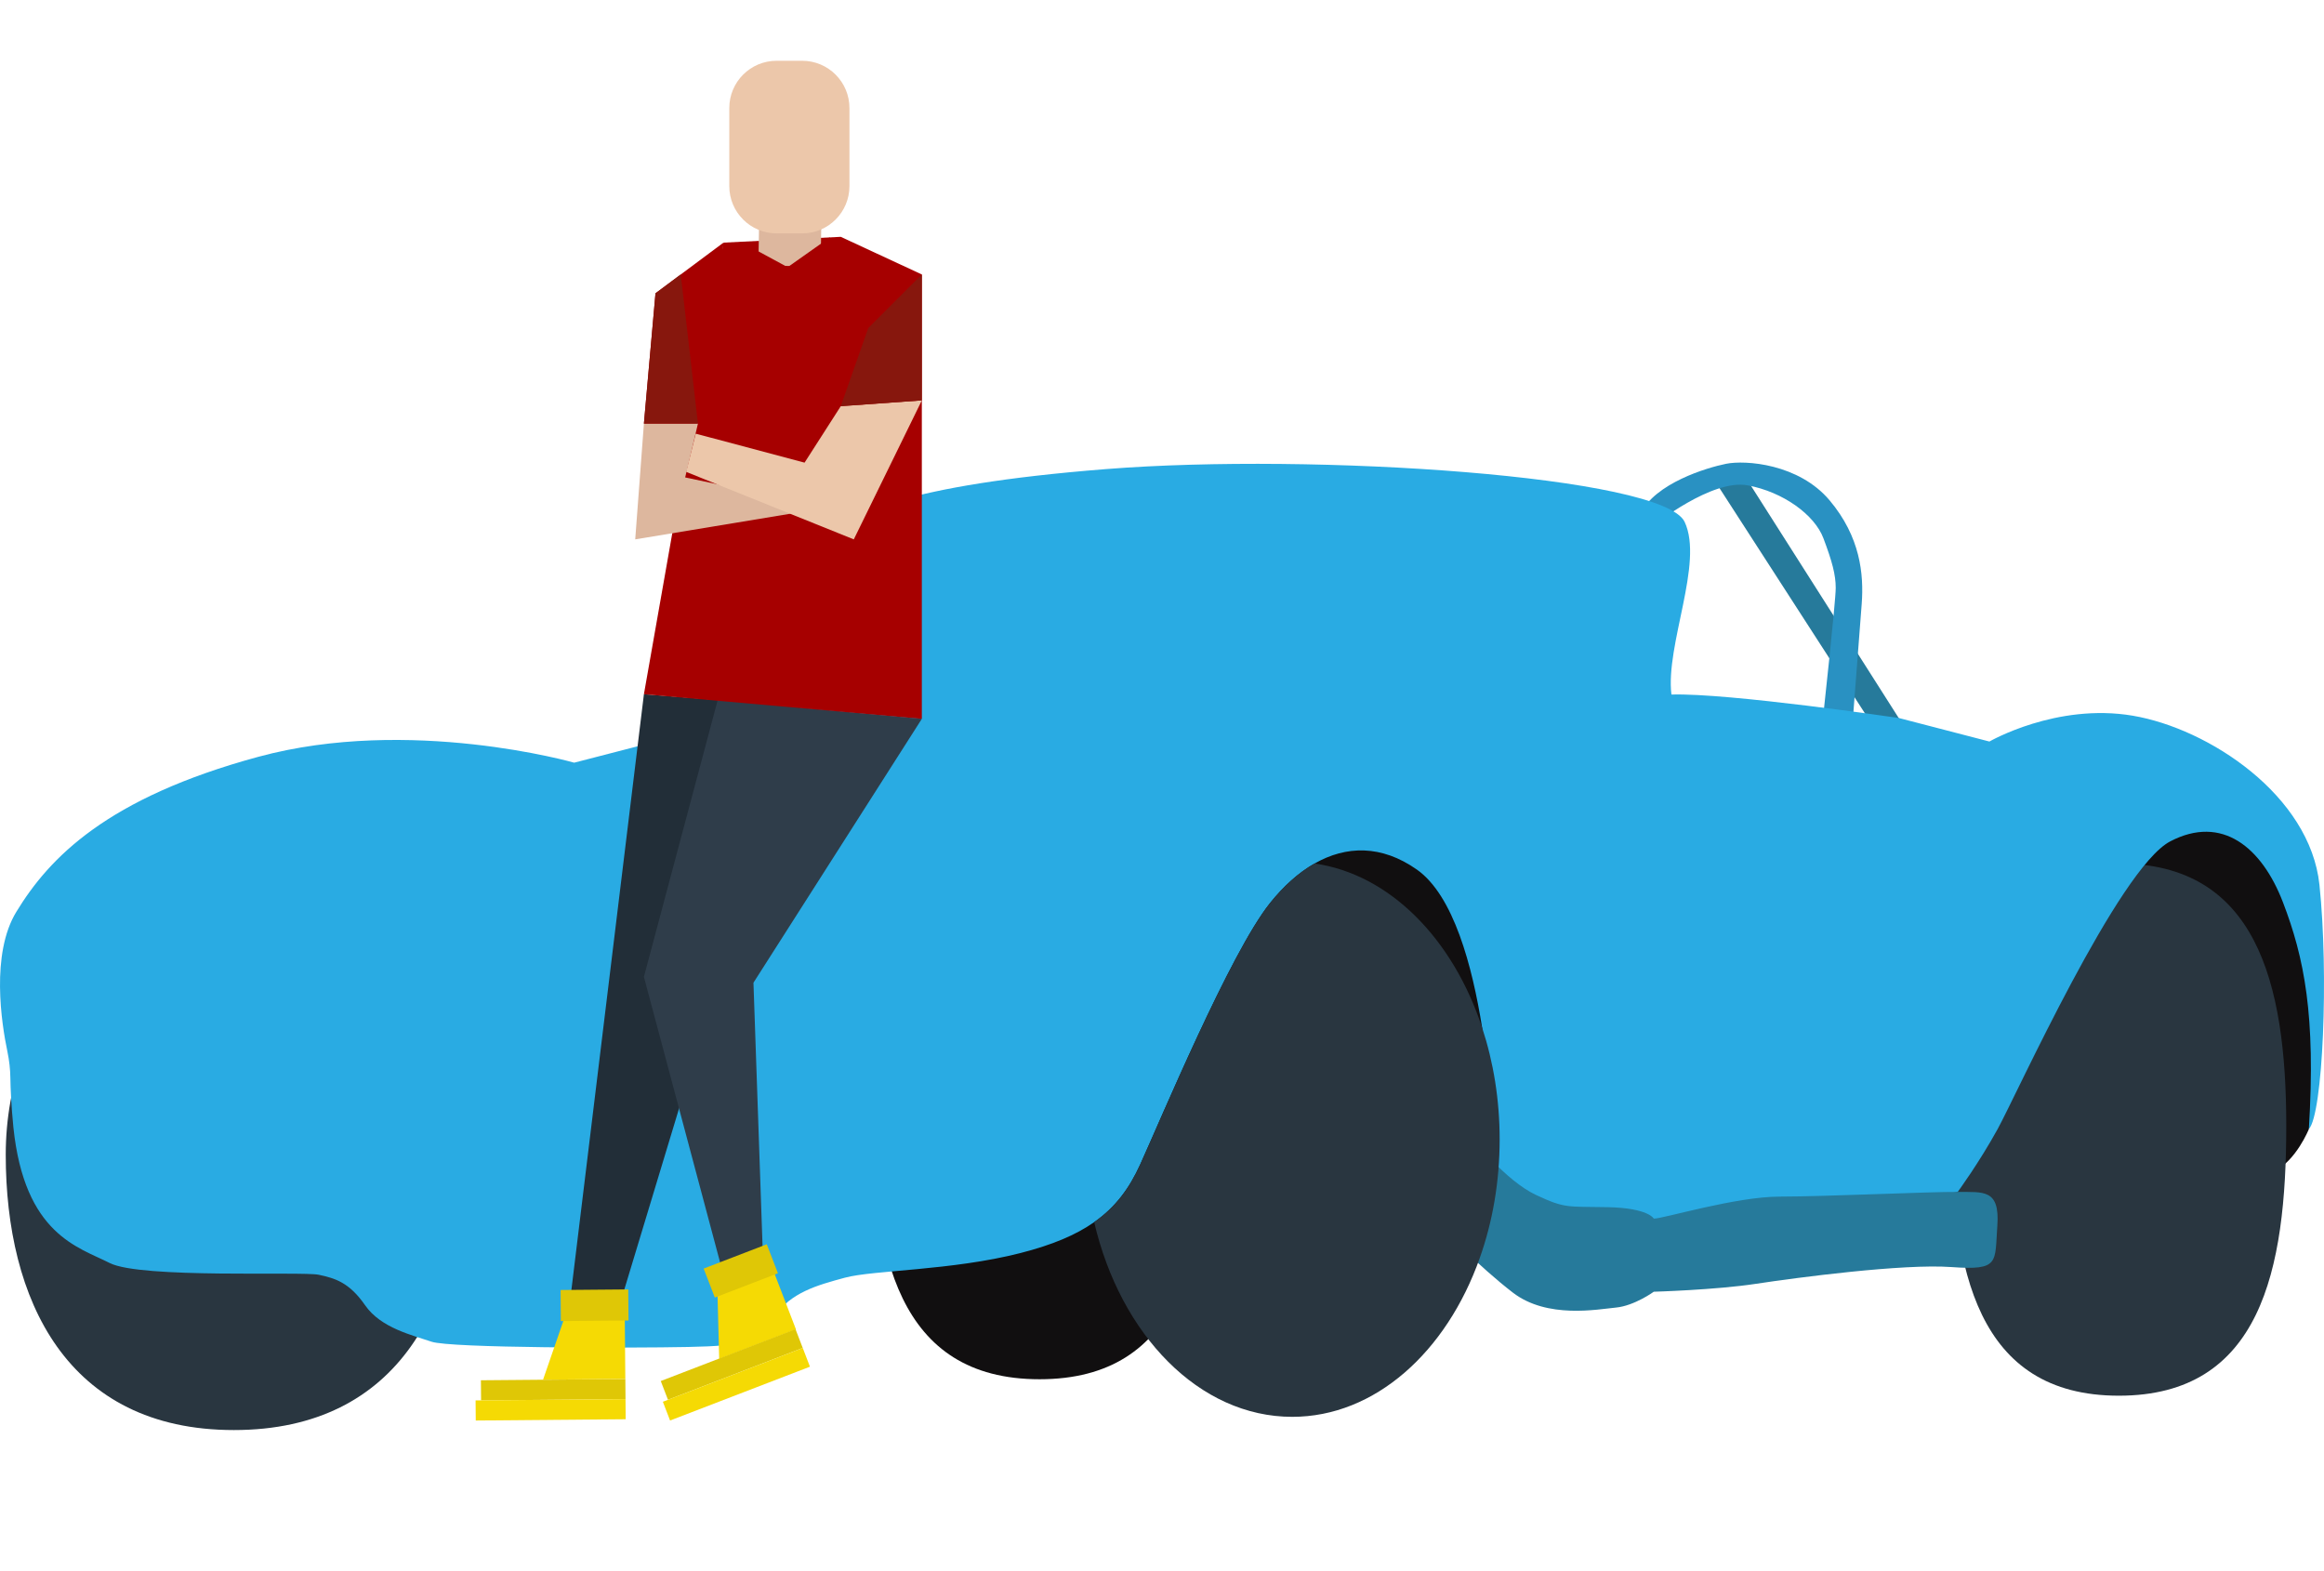 <svg xmlns="http://www.w3.org/2000/svg" xmlns:xlink="http://www.w3.org/1999/xlink" id="Layer_1" x="0px" y="0px" viewBox="0 0 1000 676" style="enable-background:new 0 0 1000 676;" xml:space="preserve"><style type="text/css">	.st0{fill:#267A9B;}	.st1{fill:#2991C2;}	.st2{fill:#110F10;}	.st3{fill:#293640;}	.st4{fill:#29ABE3;}	.st5{fill:#222E38;}	.st6{fill:#2F3D4A;}	.st7{fill:#F5DA04;}	.st8{fill:#DFC706;}	.st9{fill:#A60000;}	.st10{fill:#DDB79E;}	.st11{fill:#ECC7AA;}	.st12{fill:#87170D;}</style><polygon class="st0" points="737.77,206.76 803.97,309.29 819.26,312.51 749.9,203.48 "></polygon><path class="st1" d="M711.81,225.9c0,0,24.83-19.9,40.18-17.06c15.35,2.84,28.81,12.7,32.6,22.74c3.79,10.04,5.31,15.73,5.31,21.41 c0,5.69-5.31,54.39-5.31,54.39l12.7,1.9c0,0,2.84-36.77,3.79-49.46c0.95-12.7-0.57-28.81-13.83-44.54s-36.2-17.4-44.54-15.71 c-8.34,1.69-30.51,8.32-36.95,21.59S711.81,225.9,711.81,225.9z"></path><path class="st2" d="M993.49,485.85c0,0-5.44,13.52-14.91,18.19c-9.48,4.67-190.27,23.11-190.27,23.11L674.1,541.44l-85.41-29.82 l-123.31-52.56l66.71-123.31l159.19,13.82l191.53-4.72l84.4,8.59l21.73,23.75l7.58,36.89l0.51,38.28l-1.61,23.59L993.49,485.85z"></path><path class="st3" d="M983.76,484.36c0-62.29-13.27-112.79-72.01-112.79s-72.01,50.5-72.01,112.79s10.99,116.21,72.01,116.21 C972.77,600.56,983.76,546.65,983.76,484.36z"></path><path class="st2" d="M519.33,477.28c0-62.29-13.27-112.79-72.01-112.79s-72.01,50.5-72.01,112.79s10.99,116.21,72.01,116.21 S519.33,539.58,519.33,477.28z"></path><path class="st3" d="M198.8,496.87c0-62.29-43.95-112.79-98.17-112.79S2.47,434.57,2.47,496.87s26.15,118.48,98.17,118.48 S198.8,559.16,198.8,496.87z"></path><path class="st4" d="M998.04,380.73c-4.05-38.4-47.51-67.21-80.36-72.77c-32.85-5.56-61.65,11.12-61.65,11.12l-38.92-10.11 c0,0-73.27-10.86-97.91-10.11c-2.6-21.45,13.99-56.57,5.69-74.28c-9.23-19.72-159.44-29.81-248.89-22.74 c-89.44,7.07-106.12,19.71-121.28,26.28c-15.17,6.57-47.01,84.39-47.01,84.39l-60.64,15.67c0,0-70.75-20.22-135.94-2.52 c-65.2,17.68-89.96,43.46-104.11,66.71c-11.04,18.12-6.39,47.94-3.82,60.18c0.78,3.73,1.21,7.53,1.26,11.34 c0.08,4.56,0.36,11.72,1.3,21.21c4.8,46.21,28.05,51.54,41.43,58.37c13.39,6.82,82.88,3.55,89.95,5.06 c7.08,1.51,13.14,3.29,19.97,13.13c6.82,9.86,20.47,12.89,28.55,15.67c8.08,2.79,85.15,2.79,110.42,2.27 c25.27-0.5,29.56-2.27,36.9-12.88c7.32-10.61,18.44-13.64,30.58-16.93c12.12-3.29,45.98-3.04,75.55-10.61 c13.69-3.5,23.86-7.78,31.7-13.29c9.11-6.38,15.1-14.42,19.84-24.87c8.85-19.46,38.66-90.97,55.84-112.44 c5.79-7.24,12.25-13.08,19.14-17c13.55-7.74,28.79-8.12,44.04,2.6c15.81,11.12,23.86,41.58,28.07,68c0.01,0.01,0.01,0.01,0,0.02 c1.92,12,3.06,23.15,3.76,31.28c2.27,26.03-15.67,67.71-15.67,67.71s4.5,0,10.9,0.11c12.94,0.25,33.67,0.98,40.78,3.17 c10.61,3.29,164.87-31.58,164.87-31.58s9.1-12.38,17.18-27.04c8.08-14.66,52.05-112.19,74.28-123.81 c22.24-11.62,39.42,2.52,48.52,26.28c9.1,23.75,14.15,48.52,11.12,97.54C999.55,479.28,1002.07,419.14,998.04,380.73z"></path><path class="st0" d="M711.62,524.38c4.17,0,35.25-9.48,54.2-9.48s65.57-2.15,76.56-2.02s18.19-1.39,17.06,14.53 c-1.14,15.92,1.14,19.33-19.71,17.81c-20.85-1.52-66.71,4.55-84.14,7.2c-17.43,2.65-43.97,3.41-43.97,3.41s-8.34,6.06-16.3,6.82 c-7.96,0.76-29.56,4.93-44.35-6.44c-14.78-11.37-30.32-27.67-30.32-27.67l13.27-38.28c0,0,14.02,17.81,26.91,23.88 s13.64,4.93,31.08,5.31C709.35,519.83,711.62,524.38,711.62,524.38z"></path><path class="st3" d="M645.29,490.27c0,18.25-3.06,35.54-8.55,51.02c-14.28,40.41-45.05,68.37-80.71,68.37 c-40.02,0-73.9-35.24-85.22-83.79c9.11-6.38,15.1-14.42,19.84-24.87c8.85-19.46,38.66-90.97,55.84-112.44 c5.79-7.24,12.25-13.08,19.14-17c32.34,4.63,59.51,32.35,72.11,70.6c0.01,0.01,0.01,0.01,0,0.02 C642.59,456.9,645.29,473.17,645.29,490.27z"></path><g>	<polygon class="st5" points="308.83,301.22 277.07,298.73 245.3,559.71 265.86,564.07 344.34,304.5  "></polygon>	<polygon class="st6" points="308.83,301.22 277.07,420.34 311.86,550.74 328.22,538.96 324.21,422.86 396.66,309.32  "></polygon>	<g>		<polygon class="st7" points="342.5,572.04 309.46,584.75 308.59,551.37 331.2,542.67   "></polygon>					<rect x="283.98" y="582.91" transform="matrix(0.933 -0.359 0.359 0.933 -189.9 152.348)" class="st8" width="62.15" height="8.65"></rect>					<rect x="284.81" y="591.41" transform="matrix(0.933 -0.359 0.359 0.933 -192.819 153.636)" class="st7" width="64.51" height="8.65"></rect>					<rect x="304.39" y="540.28" transform="matrix(0.933 -0.359 0.359 0.933 -175.175 151.057)" class="st8" width="29.11" height="13.37"></rect>	</g>	<g>		<polygon class="st7" points="269.07,593.37 233.67,593.68 244.58,562.11 268.8,561.91   "></polygon>					<rect x="206.96" y="593.64" transform="matrix(1 -8.567148e-03 8.567148e-03 1 -5.114 2.061)" class="st8" width="62.15" height="8.65"></rect>					<rect x="204.67" y="602.3" transform="matrix(1 -8.567148e-03 8.567148e-03 1 -5.188 2.052)" class="st7" width="64.51" height="8.65"></rect>					<rect x="241.27" y="554.94" transform="matrix(1 -8.567148e-03 8.567148e-03 1 -4.802 2.212)" class="st8" width="29.11" height="13.37"></rect>	</g>	<polygon class="st9" points="277.07,298.73 297.72,181.56 311.32,104.4 361.78,101.91 396.66,118.1 396.66,309.32  "></polygon>	<polygon class="st10" points="277.07,182.26 273.33,232.09 341.22,220.87 329.39,212.78 294.82,205.43 301.36,177.9 280.8,177.9    "></polygon>	<polygon class="st9" points="277.07,182.26 303.85,182.26 311.32,104.4 282.05,126.2  "></polygon>	<polygon class="st11" points="361.78,174.78 396.66,172.29 367.38,232.09 295.26,203.05 299.37,186.61 346.2,199.07  "></polygon>	<polygon class="st12" points="361.78,174.78 373.61,141.15 396.66,118.1 396.66,172.29  "></polygon>	<polygon class="st12" points="300.32,182.26 292.92,118.1 282.05,126.2 277.07,182.26  "></polygon>			<rect x="326.57" y="82.16" transform="matrix(1 0.017 -0.017 1 1.698 -5.694)" class="st10" width="26.77" height="32.21"></rect>	<path class="st11" d="M345.17,100.43h-11.02c-11.23,0-20.34-9.11-20.34-20.34V46.49c0-11.23,9.11-20.34,20.34-20.34h11.02  c11.23,0,20.34,9.11,20.34,20.34v33.59C365.51,91.32,356.41,100.43,345.17,100.43z"></path></g><polygon class="st9" points="338.92,114.97 357.09,102.14 357.09,116.24 350.54,131.14 326.15,125.71 315.54,118.1 318.71,104.03  "></polygon></svg>